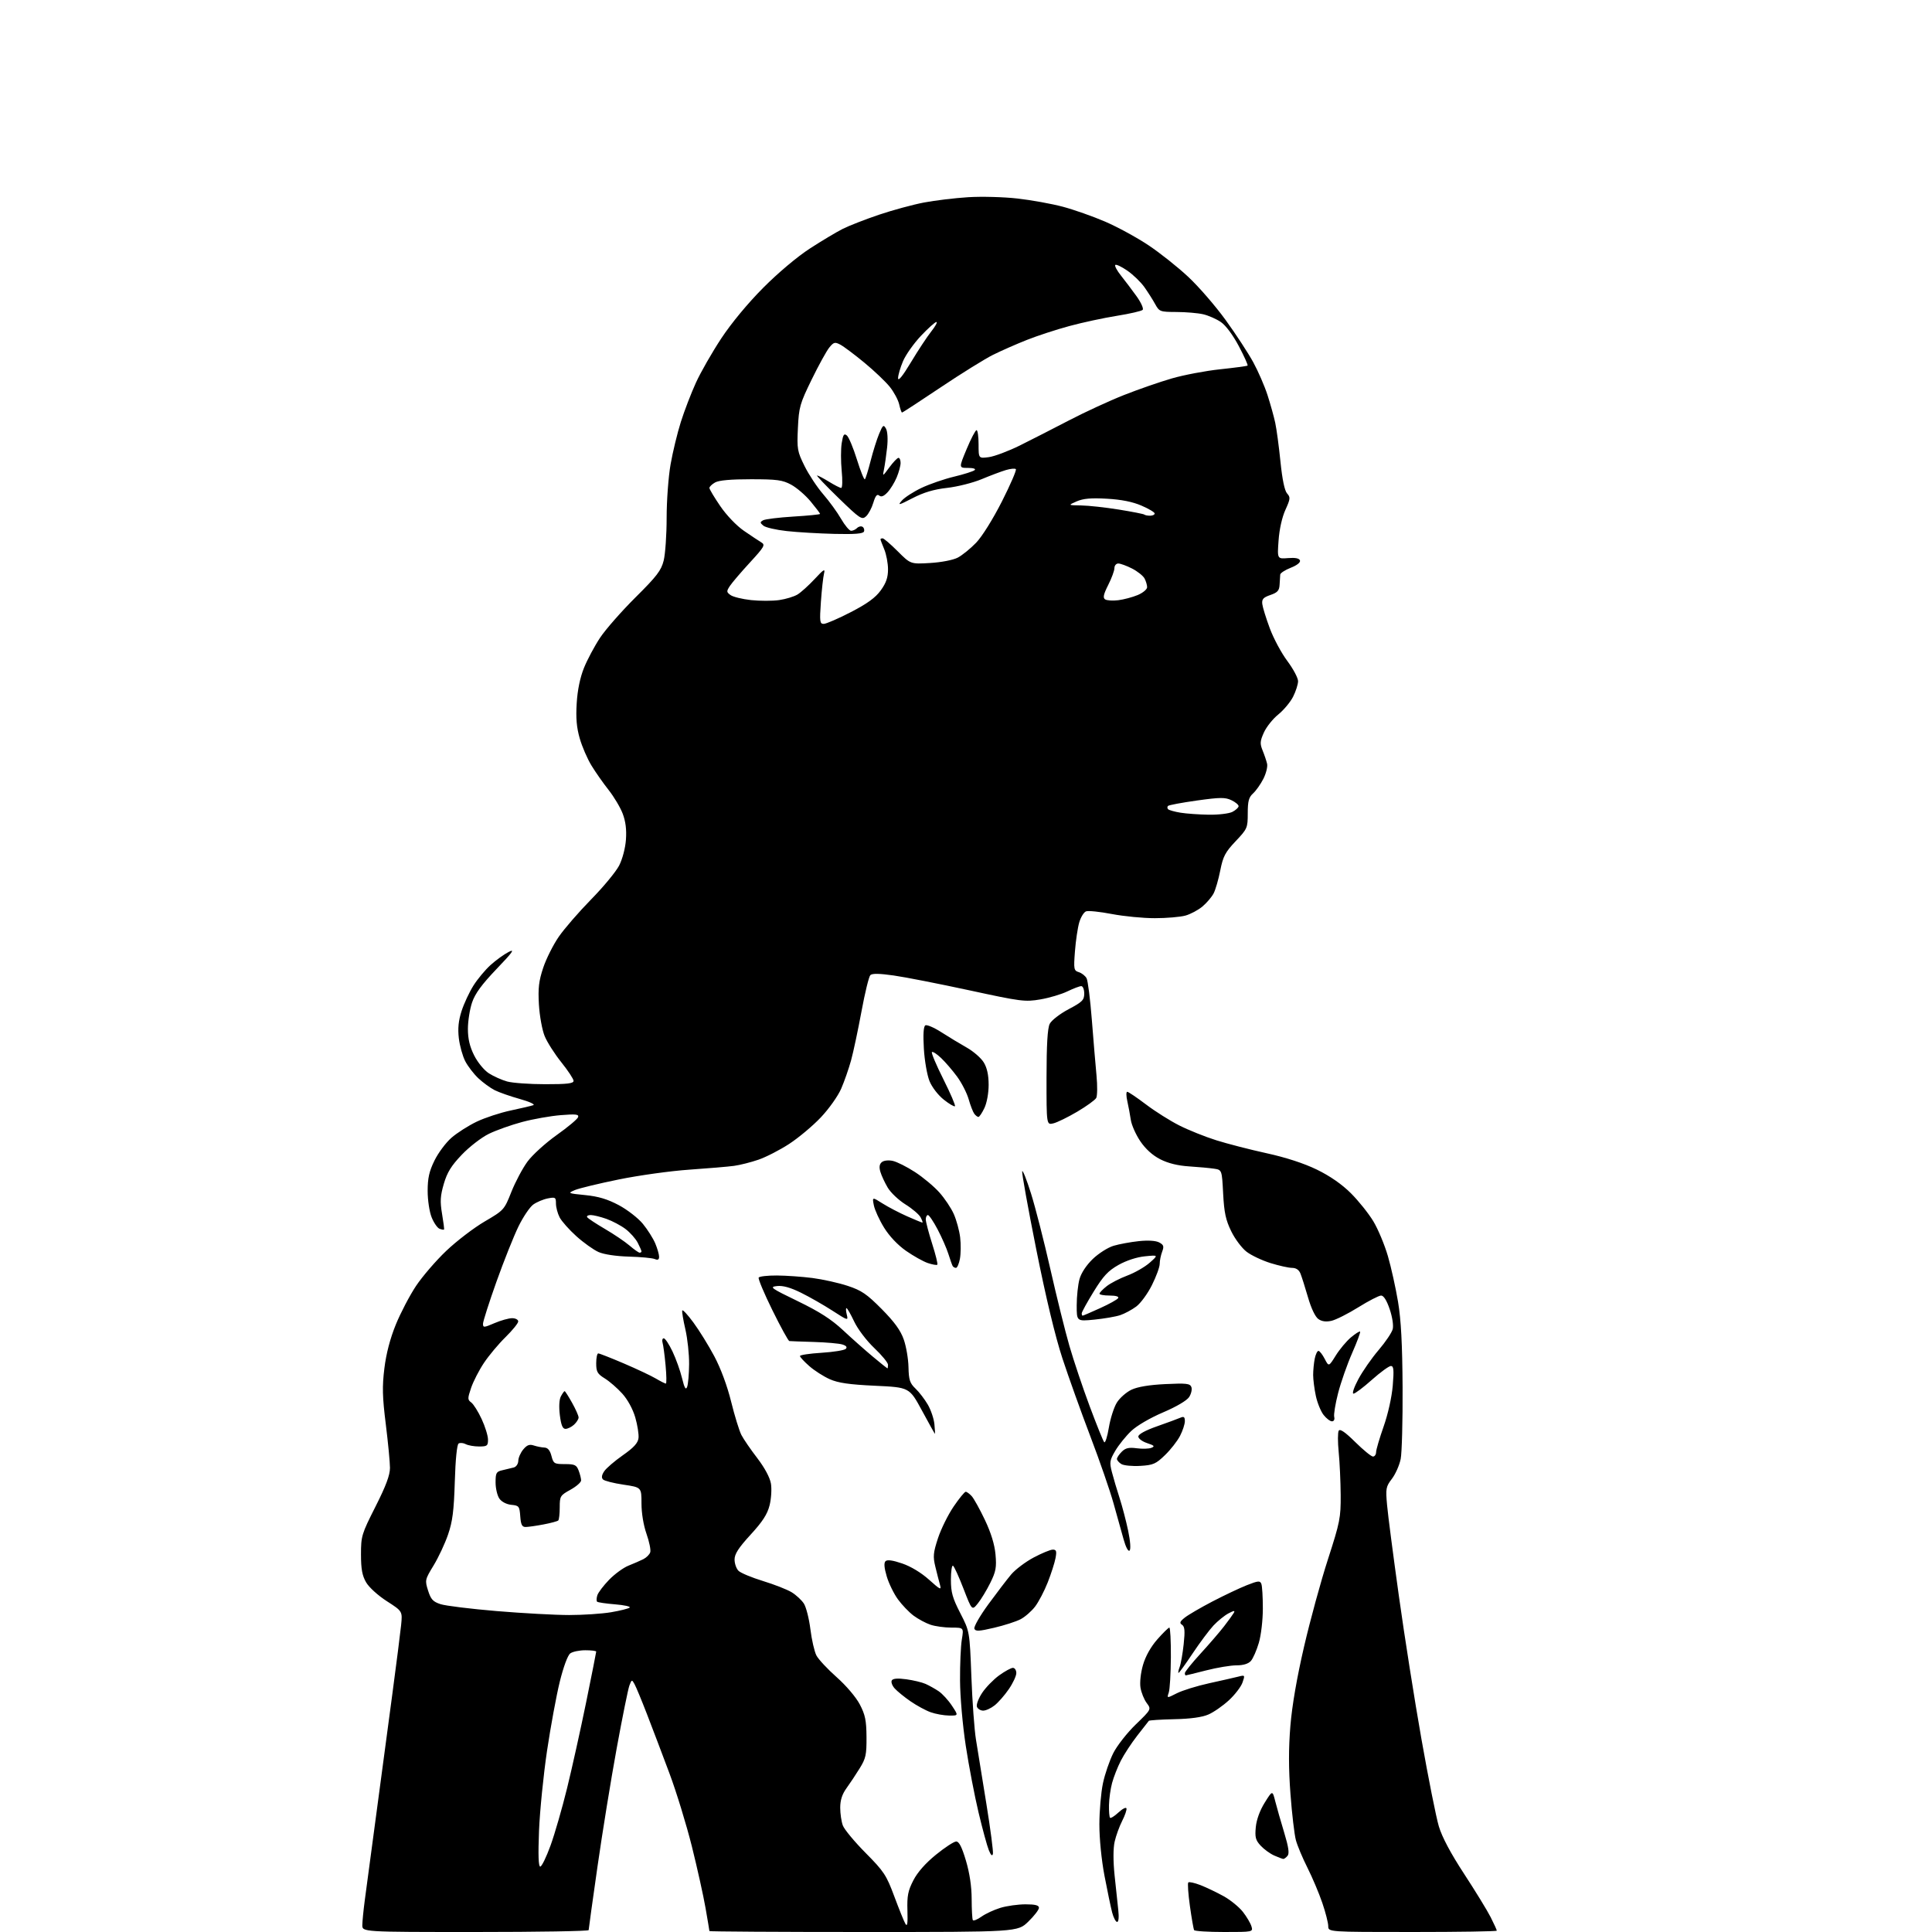 <?xml version="1.0" encoding="UTF-8" standalone="no"?>
<svg 
  version="1.1" 
  xmlns="http://www.w3.org/2000/svg" 
  xmlns:xlink="http://www.w3.org/1999/xlink" 
  xmlns:svg="http://www.w3.org/2000/svg"
  xmlns:rdf="http://www.w3.org/1999/02/22-rdf-syntax-ns#"
  xmlns:cc="http://creativecommons.org/ns#"
  xmlns:dc="http://purl.org/dc/elements/1.1/"
  viewBox="0 0 768 768"
  width="768"
  height="768"
>
<style>svg {background-color: white; }</style>"
<path stroke="none" fill="black" fill-rule="evenodd" d="M189.00,768.00C144.00,768.00 144.00,768.00 144.03,765.25C144.05,763.74 144.48,759.35 144.99,755.50C145.50,751.65 147.52,736.58 149.47,722.00C151.42,707.42 154.34,685.60 155.95,673.50C157.57,661.40 159.14,649.02 159.45,646.00C160.00,640.50 160.00,640.50 153.78,636.50C150.26,634.24 146.67,630.98 145.53,629.00C143.98,626.32 143.50,623.72 143.50,617.90C143.50,610.62 143.75,609.80 149.26,598.90C153.43,590.66 155.02,586.39 155.02,583.50C155.02,581.30 154.27,573.50 153.36,566.16C152.00,555.27 151.90,551.19 152.80,543.91C153.51,538.10 155.09,532.06 157.34,526.54C159.24,521.89 162.85,514.98 165.37,511.19C167.90,507.40 173.32,501.10 177.42,497.21C181.52,493.31 188.38,488.07 192.65,485.57C200.31,481.09 200.45,480.93 203.28,473.79C204.86,469.82 207.74,464.40 209.68,461.76C211.62,459.11 216.84,454.37 221.27,451.22C225.71,448.07 229.55,444.86 229.80,444.09C230.19,442.94 228.95,442.80 222.88,443.29C218.82,443.62 211.92,444.84 207.55,446.01C203.18,447.18 197.22,449.30 194.30,450.73C191.38,452.16 186.55,455.89 183.57,459.02C179.38,463.40 177.75,466.05 176.42,470.60C175.02,475.42 174.89,477.59 175.72,482.50C176.28,485.80 176.64,488.62 176.51,488.77C176.39,488.92 175.58,488.78 174.72,488.45C173.86,488.12 172.45,486.07 171.58,483.90C170.70,481.72 170.00,477.04 170.00,473.42C170.00,468.33 170.60,465.64 172.71,461.33C174.21,458.28 177.24,454.21 179.46,452.28C181.68,450.34 186.18,447.48 189.46,445.90C192.73,444.33 198.81,442.33 202.96,441.45C207.11,440.57 211.18,439.61 212.00,439.32C212.82,439.02 210.42,437.92 206.66,436.87C202.90,435.82 198.40,434.24 196.66,433.37C194.92,432.49 192.00,430.36 190.16,428.64C188.33,426.91 185.97,423.85 184.93,421.82C183.89,419.80 182.75,415.70 182.39,412.70C181.94,408.79 182.25,405.74 183.49,401.88C184.45,398.92 186.56,394.39 188.19,391.80C189.81,389.22 192.88,385.53 195.01,383.61C197.14,381.69 200.37,379.35 202.19,378.42C204.82,377.07 203.83,378.47 197.41,385.17C191.53,391.32 188.86,394.95 187.66,398.49C186.75,401.17 186.00,405.89 186.00,408.98C186.00,412.98 186.72,416.03 188.49,419.55C189.90,422.35 192.44,425.44 194.34,426.66C196.19,427.85 199.46,429.31 201.60,429.91C203.75,430.50 210.56,430.99 216.75,430.99C225.47,431.00 228.00,430.70 228.00,429.66C228.00,428.93 225.82,425.62 223.16,422.30C220.50,418.99 217.51,414.30 216.52,411.89C215.52,409.46 214.50,403.86 214.23,399.36C213.85,392.79 214.18,389.97 215.93,384.71C217.12,381.12 219.92,375.56 222.14,372.34C224.36,369.13 230.16,362.45 235.01,357.50C239.87,352.55 244.87,346.50 246.12,344.06C247.43,341.50 248.58,337.14 248.82,333.78C249.11,329.78 248.70,326.51 247.53,323.44C246.59,320.96 244.07,316.74 241.95,314.05C239.82,311.36 236.75,306.99 235.13,304.33C233.50,301.67 231.40,296.82 230.46,293.55C229.20,289.20 228.88,285.43 229.25,279.51C229.57,274.27 230.60,269.31 232.16,265.45C233.49,262.17 236.36,256.79 238.54,253.51C240.72,250.22 247.04,243.02 252.58,237.51C261.13,229.03 262.84,226.78 263.83,222.81C264.47,220.23 265.00,212.58 265.00,205.81C265.00,199.04 265.70,189.51 266.56,184.63C267.41,179.75 269.25,172.15 270.64,167.75C272.03,163.34 274.73,156.32 276.63,152.15C278.53,147.97 283.07,140.05 286.71,134.53C290.76,128.41 297.26,120.56 303.42,114.37C309.36,108.40 316.99,101.99 322.00,98.75C326.68,95.72 332.52,92.23 335.00,90.98C337.48,89.73 343.97,87.20 349.44,85.35C354.90,83.51 362.95,81.33 367.32,80.50C371.68,79.67 379.59,78.72 384.88,78.39C390.17,78.06 399.00,78.29 404.50,78.92C410.00,79.54 418.10,81.01 422.50,82.18C426.90,83.35 434.47,86.02 439.33,88.11C444.18,90.20 451.89,94.40 456.46,97.44C461.03,100.48 468.17,106.15 472.33,110.04C476.50,113.93 483.22,121.69 487.27,127.30C491.33,132.91 496.24,140.43 498.19,144.00C500.14,147.57 502.68,153.43 503.84,157.00C504.99,160.57 506.38,165.53 506.91,168.00C507.45,170.47 508.39,177.44 509.00,183.49C509.72,190.59 510.65,195.07 511.64,196.16C513.01,197.67 512.95,198.32 510.97,202.67C509.64,205.59 508.56,210.41 508.25,214.85C507.72,222.20 507.72,222.20 512.02,221.85C514.90,221.62 516.46,221.93 516.76,222.79C517.02,223.57 515.57,224.72 513.10,225.69C510.84,226.58 508.96,227.80 508.91,228.40C508.86,229.01 508.75,230.81 508.66,232.41C508.53,234.77 507.85,235.54 505.00,236.52C502.16,237.50 501.55,238.18 501.78,240.12C501.94,241.43 503.28,245.78 504.77,249.78C506.26,253.79 509.39,259.63 511.74,262.76C514.08,265.90 516.00,269.50 516.00,270.77C516.00,272.04 515.10,274.84 514.01,276.99C512.91,279.14 510.26,282.30 508.13,284.02C505.99,285.74 503.43,288.95 502.43,291.15C500.87,294.61 500.80,295.60 501.91,298.33C502.62,300.07 503.42,302.45 503.69,303.61C503.96,304.77 503.29,307.47 502.20,309.61C501.11,311.75 499.26,314.36 498.11,315.40C496.41,316.94 496.00,318.48 496.00,323.31C496.00,329.11 495.84,329.48 491.18,334.40C487.05,338.77 486.18,340.43 485.08,345.99C484.38,349.56 483.19,353.66 482.44,355.12C481.69,356.57 479.69,358.92 478.00,360.34C476.32,361.76 473.26,363.39 471.22,363.96C469.17,364.52 463.71,364.99 459.09,364.99C454.46,365.00 446.76,364.25 441.99,363.34C437.21,362.42 432.59,361.94 431.71,362.28C430.84,362.62 429.62,364.60 429.01,366.69C428.40,368.79 427.63,373.94 427.31,378.14C426.76,385.32 426.86,385.82 428.87,386.46C430.04,386.83 431.42,387.92 431.94,388.89C432.45,389.85 433.39,397.26 434.02,405.36C434.65,413.45 435.49,423.43 435.88,427.53C436.27,431.62 436.22,435.65 435.76,436.47C435.30,437.28 431.91,439.74 428.21,441.92C424.52,444.10 420.26,446.18 418.75,446.55C416.00,447.22 416.00,447.22 416.01,428.36C416.02,415.30 416.41,408.73 417.28,407.00C417.98,405.60 421.27,403.05 424.76,401.19C430.25,398.29 431.00,397.54 431.00,394.94C431.00,393.33 430.47,392.00 429.82,392.00C429.16,392.00 426.69,392.94 424.31,394.09C421.94,395.24 417.10,396.68 413.56,397.28C407.49,398.32 405.88,398.12 385.31,393.66C373.31,391.07 359.79,388.41 355.25,387.77C349.55,386.96 346.69,386.91 345.97,387.63C345.40,388.20 343.81,394.70 342.45,402.08C341.08,409.45 339.23,418.19 338.32,421.49C337.41,424.80 335.64,429.88 334.38,432.78C333.12,435.69 329.48,440.82 326.29,444.18C323.11,447.55 317.45,452.28 313.73,454.71C310.01,457.14 304.51,459.96 301.52,460.99C298.53,462.02 294.15,463.13 291.79,463.45C289.43,463.77 281.43,464.45 274.00,464.96C266.57,465.47 253.97,467.22 246.00,468.85C238.03,470.47 230.15,472.38 228.50,473.08C225.59,474.32 225.72,474.38 232.65,475.07C237.87,475.59 241.47,476.67 245.99,479.07C249.39,480.89 253.70,484.23 255.56,486.51C257.43,488.79 259.64,492.29 260.48,494.29C261.32,496.30 262.00,498.67 262.00,499.57C262.00,500.75 261.50,501.01 260.25,500.48C259.29,500.08 254.68,499.65 250.00,499.52C244.90,499.38 240.07,498.65 237.92,497.70C235.96,496.83 232.00,494.01 229.13,491.43C226.26,488.85 223.26,485.47 222.46,483.92C221.66,482.37 221.00,479.90 221.00,478.42C221.00,475.94 220.77,475.80 217.75,476.39C215.96,476.74 213.38,477.83 212.00,478.81C210.62,479.79 207.97,483.72 206.10,487.54C204.23,491.37 200.29,501.25 197.35,509.50C194.41,517.75 192.01,525.27 192.00,526.21C192.00,527.80 192.35,527.78 196.58,525.96C199.10,524.88 202.25,524.00 203.58,524.00C204.91,524.00 206.00,524.58 206.00,525.29C206.00,526.00 203.72,528.81 200.94,531.54C198.16,534.27 194.31,538.87 192.38,541.77C190.44,544.67 188.15,549.13 187.28,551.68C185.84,555.93 185.84,556.41 187.32,557.50C188.21,558.15 190.08,561.11 191.46,564.09C192.85,567.07 193.98,570.74 193.99,572.25C194.00,574.74 193.66,575.00 190.43,575.00C188.47,575.00 186.09,574.58 185.13,574.07C184.17,573.56 182.90,573.45 182.31,573.82C181.65,574.24 181.05,580.15 180.79,589.00C180.43,600.57 179.90,604.81 178.11,610.00C176.89,613.58 174.30,619.10 172.36,622.29C168.93,627.92 168.87,628.18 170.17,632.29C171.27,635.78 172.12,636.70 175.12,637.68C177.11,638.33 187.16,639.57 197.46,640.43C207.76,641.29 220.72,642.00 226.26,642.00C231.80,642.00 239.30,641.50 242.92,640.89C246.54,640.27 249.86,639.44 250.31,639.03C250.75,638.62 248.14,638.04 244.50,637.75C240.86,637.46 237.65,636.98 237.35,636.69C237.06,636.39 237.10,635.25 237.45,634.15C237.80,633.05 239.90,630.28 242.12,627.99C244.35,625.70 247.81,623.17 249.83,622.37C251.85,621.57 254.51,620.41 255.73,619.80C256.96,619.18 258.20,617.95 258.48,617.05C258.77,616.16 258.10,612.87 257.00,609.74C255.80,606.33 255.00,601.49 255.00,597.65C255.00,591.24 255.00,591.24 247.86,590.18C243.93,589.60 240.27,588.67 239.71,588.11C239.02,587.42 239.17,586.37 240.17,584.87C240.98,583.64 244.32,580.78 247.57,578.50C251.94,575.44 253.58,573.64 253.82,571.66C253.99,570.19 253.41,566.49 252.53,563.45C251.56,560.12 249.50,556.35 247.36,553.98C245.41,551.82 242.28,549.10 240.40,547.94C237.47,546.13 237.00,545.30 237.00,541.92C237.00,539.76 237.37,538.00 237.82,538.00C238.27,538.00 242.83,539.79 247.96,541.98C253.08,544.17 258.81,546.87 260.69,547.98C262.57,549.09 264.37,550.00 264.69,550.00C265.00,550.00 264.95,546.74 264.58,542.75C264.21,538.76 263.67,534.71 263.38,533.75C263.10,532.79 263.31,532.00 263.86,532.00C264.41,532.00 265.97,534.36 267.34,537.25C268.71,540.14 270.41,544.90 271.12,547.83C272.08,551.78 272.61,552.68 273.14,551.33C273.54,550.32 273.89,546.27 273.93,542.31C273.97,538.36 273.30,532.12 272.45,528.45C271.60,524.78 271.04,521.40 271.20,520.94C271.37,520.47 273.37,522.62 275.65,525.73C277.94,528.83 281.68,534.87 283.96,539.16C286.50,543.93 289.10,550.93 290.64,557.19C292.03,562.82 293.87,568.78 294.72,570.43C295.57,572.08 298.42,576.23 301.04,579.64C303.98,583.48 306.05,587.35 306.46,589.75C306.82,591.90 306.58,595.79 305.92,598.40C305.03,601.94 303.12,604.89 298.36,610.07C293.58,615.29 292.00,617.73 292.00,619.93C292.00,621.54 292.70,623.56 293.56,624.41C294.41,625.27 298.80,627.10 303.31,628.48C307.81,629.86 312.94,631.87 314.70,632.95C316.45,634.02 318.63,636.04 319.54,637.42C320.44,638.80 321.61,643.38 322.14,647.60C322.66,651.82 323.74,656.53 324.53,658.06C325.33,659.60 328.94,663.47 332.56,666.68C336.34,670.03 340.25,674.62 341.77,677.50C343.94,681.65 344.40,683.87 344.45,690.50C344.49,697.57 344.18,699.02 341.70,703.00C340.17,705.48 337.80,709.03 336.45,710.90C334.76,713.24 334.00,715.62 334.00,718.58C334.00,720.94 334.47,724.14 335.05,725.68C335.63,727.23 339.69,732.12 344.08,736.55C351.39,743.93 352.34,745.37 355.48,753.80C357.36,758.85 359.35,763.78 359.91,764.75C360.67,766.04 360.88,764.65 360.72,759.49C360.54,753.66 360.93,751.63 363.06,747.49C364.72,744.25 367.88,740.67 372.06,737.27C375.60,734.39 379.22,732.03 380.10,732.02C381.24,732.01 382.36,734.21 383.97,739.62C385.44,744.57 386.24,749.90 386.25,754.87C386.26,759.06 386.47,762.85 386.71,763.27C386.94,763.69 388.49,763.07 390.14,761.90C391.79,760.72 395.21,759.14 397.73,758.38C400.25,757.62 404.72,757.00 407.66,757.00C411.54,757.00 413.00,757.38 413.00,758.38C413.00,759.15 411.09,761.62 408.76,763.88C404.52,768.00 404.52,768.00 343.26,768.00C309.57,768.00 282.00,767.83 282.00,767.63C282.00,767.43 281.31,763.29 280.46,758.45C279.62,753.60 277.17,742.59 275.03,733.98C272.88,725.38 268.87,712.30 266.11,704.92C263.35,697.54 259.34,686.96 257.19,681.42C255.04,675.87 252.81,670.47 252.21,669.42C251.20,667.60 251.09,667.63 250.20,670.00C249.68,671.38 247.40,682.62 245.14,695.00C242.87,707.38 239.44,728.52 237.51,742.00C235.58,755.48 234.00,766.84 234.00,767.25C234.00,767.66 213.75,768.00 189.00,768.00zM486.63,768.00C480.30,768.00 474.92,767.66 474.68,767.25C474.44,766.84 473.69,762.54 473.01,757.69C472.33,752.85 472.04,748.62 472.37,748.30C472.69,747.98 474.88,748.46 477.23,749.37C479.58,750.29 483.71,752.27 486.42,753.77C489.12,755.27 492.57,758.08 494.07,760.00C495.57,761.92 497.10,764.51 497.47,765.75C498.13,767.99 498.09,768.00 486.63,768.00zM561.50,768.00C528.00,768.00 528.00,768.00 528.00,765.68C528.00,764.40 526.94,760.23 525.64,756.43C524.34,752.62 521.69,746.34 519.74,742.47C517.79,738.60 515.71,733.65 515.13,731.47C514.54,729.28 513.57,721.04 512.98,713.15C512.22,703.07 512.21,695.06 512.94,686.16C513.61,677.96 515.54,666.81 518.40,654.50C520.82,644.05 525.10,628.41 527.91,619.75C532.65,605.08 533.00,603.33 532.94,594.25C532.90,588.89 532.55,581.22 532.15,577.22C531.75,573.22 531.76,569.39 532.17,568.72C532.69,567.88 534.75,569.30 538.74,573.25C541.94,576.41 545.11,579.00 545.78,579.00C546.45,579.00 547.01,578.21 547.02,577.25C547.03,576.29 548.38,571.71 550.01,567.07C551.75,562.13 553.25,555.41 553.64,550.82C554.16,544.49 554.02,543.00 552.89,543.00C552.13,543.01 548.73,545.48 545.34,548.50C541.95,551.53 538.66,554.00 538.03,554.00C537.39,554.00 538.24,551.46 539.96,548.25C541.65,545.09 545.27,539.88 548.02,536.67C550.76,533.46 553.29,529.71 553.63,528.33C553.99,526.88 553.48,523.52 552.42,520.41C551.25,516.94 550.02,515.00 549.02,515.00C548.15,515.00 544.08,517.10 539.97,519.66C535.86,522.22 531.06,524.64 529.30,525.04C527.14,525.53 525.45,525.31 524.07,524.34C522.83,523.47 521.21,520.08 519.95,515.70C518.80,511.74 517.45,507.49 516.95,506.25C516.36,504.78 515.20,504.00 513.61,504.00C512.27,504.00 508.42,503.14 505.06,502.10C501.69,501.05 497.41,499.03 495.55,497.60C493.68,496.18 490.93,492.52 489.44,489.46C487.25,484.99 486.62,482.05 486.22,474.47C485.73,465.04 485.73,465.04 482.61,464.57C480.90,464.31 476.44,463.90 472.70,463.66C468.19,463.37 464.33,462.42 461.20,460.82C458.15,459.26 455.37,456.74 453.28,453.65C451.51,451.02 449.82,447.22 449.52,445.19C449.22,443.16 448.59,439.81 448.13,437.75C447.66,435.69 447.64,434.00 448.09,434.00C448.53,434.00 451.89,436.27 455.56,439.04C459.22,441.82 465.21,445.59 468.86,447.42C472.51,449.26 479.10,451.90 483.50,453.28C487.90,454.67 496.90,456.98 503.50,458.43C511.25,460.13 518.33,462.44 523.50,464.95C528.71,467.49 533.42,470.76 537.00,474.33C540.02,477.34 544.04,482.36 545.93,485.49C547.81,488.62 550.41,494.84 551.71,499.32C553.01,503.79 554.82,511.97 555.74,517.48C556.94,524.67 557.45,534.28 557.55,551.50C557.62,564.70 557.28,577.52 556.79,579.98C556.29,582.44 554.73,585.98 553.31,587.84C550.91,590.98 550.78,591.71 551.39,598.36C551.74,602.29 553.85,618.50 556.07,634.39C558.28,650.29 562.33,675.94 565.06,691.39C567.79,706.85 570.89,722.43 571.96,726.00C573.24,730.28 576.67,736.73 582.00,744.88C586.45,751.69 591.20,759.43 592.55,762.09C593.90,764.76 595.00,767.17 595.00,767.47C595.00,767.76 579.92,768.00 561.50,768.00zM444.07,764.00C443.53,764.00 442.64,762.31 442.10,760.25C441.56,758.19 440.19,751.64 439.06,745.70C437.85,739.36 437.01,730.89 437.02,725.20C437.03,719.86 437.67,712.52 438.44,708.87C439.21,705.22 441.07,699.82 442.56,696.87C444.05,693.92 448.07,688.79 451.49,685.49C457.70,679.48 457.70,679.48 455.82,676.96C454.79,675.58 453.69,672.84 453.36,670.86C453.03,668.78 453.45,664.96 454.37,661.80C455.38,658.34 457.47,654.61 460.07,651.66C462.32,649.10 464.47,647.00 464.83,647.00C465.20,647.00 465.47,652.29 465.44,658.75C465.40,665.21 465.03,671.54 464.60,672.82C463.82,675.13 463.82,675.13 467.81,673.10C470.01,671.98 475.78,670.19 480.65,669.12C485.52,668.05 490.73,666.87 492.23,666.49C494.91,665.80 494.95,665.85 493.91,668.84C493.32,670.52 490.88,673.70 488.49,675.90C486.09,678.11 482.42,680.66 480.32,681.56C477.80,682.64 473.18,683.28 466.77,683.41C461.42,683.53 456.88,683.82 456.68,684.06C456.48,684.30 454.41,686.95 452.08,689.94C449.75,692.93 446.80,697.44 445.52,699.96C444.25,702.47 442.69,706.43 442.07,708.76C441.44,711.08 440.89,715.03 440.84,717.53C440.79,720.03 440.98,722.31 441.26,722.59C441.55,722.88 443.05,721.93 444.61,720.48C446.17,719.04 447.60,718.30 447.78,718.85C447.97,719.40 447.20,721.64 446.08,723.84C444.97,726.03 443.62,729.74 443.09,732.08C442.49,734.74 442.48,739.72 443.06,745.42C443.57,750.41 444.23,756.64 444.53,759.25C444.85,762.10 444.67,764.00 444.07,764.00zM214.76,742.00C215.34,742.00 217.18,738.21 218.86,733.59C220.53,728.96 223.49,718.72 225.42,710.84C227.36,702.95 230.76,687.63 232.98,676.79C235.19,665.95 237.00,656.83 237.00,656.54C237.00,656.24 235.06,656.00 232.69,656.00C230.32,656.00 227.62,656.56 226.69,657.25C225.68,657.99 223.99,662.57 222.52,668.50C221.17,674.00 218.88,686.38 217.45,696.00C216.02,705.62 214.59,719.91 214.27,727.75C213.89,737.42 214.04,742.00 214.76,742.00zM510.13,738.96C509.78,738.94 508.15,738.32 506.50,737.59C504.85,736.86 502.43,735.09 501.12,733.67C499.11,731.50 498.81,730.34 499.20,726.30C499.49,723.31 500.83,719.64 502.75,716.57C505.82,711.64 505.82,711.64 506.94,716.07C507.56,718.51 509.15,724.08 510.48,728.46C512.23,734.24 512.60,736.77 511.83,737.71C511.24,738.42 510.47,738.98 510.13,738.96zM394.70,736.93C394.44,737.99 393.91,737.52 393.08,735.50C392.40,733.85 390.56,727.10 388.99,720.50C387.41,713.90 385.13,701.98 383.91,694.00C382.66,685.83 381.66,674.48 381.63,668.00C381.59,661.67 381.91,654.36 382.34,651.75C383.12,647.00 383.12,647.00 378.21,647.00C375.51,647.00 371.77,646.49 369.90,645.86C368.03,645.24 365.01,643.61 363.18,642.26C361.36,640.90 358.54,637.97 356.92,635.73C355.30,633.50 353.31,629.41 352.49,626.64C351.48,623.25 351.32,621.28 352.00,620.60C352.68,619.92 354.85,620.21 358.62,621.50C362.06,622.67 366.19,625.16 369.30,627.95C373.76,631.96 374.28,632.20 373.66,630.00C373.27,628.62 372.44,625.39 371.82,622.81C370.83,618.73 370.97,617.24 372.86,611.47C374.06,607.82 376.85,602.17 379.06,598.91C381.27,595.66 383.44,593.00 383.88,593.00C384.33,593.00 385.40,593.79 386.28,594.75C387.15,595.72 389.51,599.98 391.52,604.21C393.94,609.31 395.37,613.95 395.73,617.92C396.19,623.05 395.89,624.70 393.66,629.21C392.22,632.12 390.00,635.79 388.71,637.38C386.38,640.26 386.38,640.26 383.03,631.59C381.19,626.82 379.31,622.69 378.84,622.40C378.38,622.12 378.00,624.61 378.00,627.94C378.00,632.97 378.63,635.23 381.73,641.25C385.45,648.50 385.45,648.50 386.14,666.50C386.51,676.40 387.33,687.65 387.96,691.50C388.58,695.35 390.44,706.80 392.08,716.93C393.73,727.07 394.90,736.07 394.70,736.93zM377.26,681.96C375.19,681.93 371.90,681.34 369.95,680.64C368.00,679.95 364.40,677.99 361.95,676.30C359.50,674.61 356.67,672.31 355.65,671.18C354.64,670.05 354.12,668.61 354.51,667.98C354.98,667.22 356.87,667.07 360.27,667.54C363.05,667.92 366.49,668.74 367.91,669.37C369.33,670.00 371.69,671.32 373.15,672.30C374.61,673.29 376.98,675.88 378.41,678.05C381.03,682.00 381.03,682.00 377.26,681.96zM390.83,680.00C389.79,680.00 388.67,679.31 388.35,678.48C388.03,677.64 388.95,675.16 390.40,672.97C391.85,670.78 394.90,667.64 397.17,665.99C399.44,664.35 401.91,663.00 402.65,663.00C403.39,663.00 404.00,663.93 404.00,665.07C404.00,666.21 402.65,669.10 401.00,671.49C399.36,673.89 396.82,676.78 395.37,677.92C393.92,679.07 391.88,680.00 390.83,680.00zM471.34,666.00C471.15,666.00 471.00,665.59 471.00,665.08C471.00,664.57 473.81,661.08 477.25,657.32C480.69,653.56 484.89,648.69 486.58,646.49C488.28,644.30 490.01,641.90 490.44,641.17C491.04,640.14 490.55,640.18 488.36,641.33C486.79,642.16 484.10,644.33 482.38,646.16C480.67,648.00 476.94,652.99 474.10,657.25C471.26,661.51 468.74,665.00 468.49,665.00C468.25,665.00 468.44,663.97 468.92,662.70C469.40,661.44 470.13,657.34 470.53,653.59C471.10,648.28 470.95,646.58 469.88,645.88C468.78,645.17 469.01,644.58 471.00,643.00C472.38,641.91 477.32,639.03 482.00,636.59C486.68,634.16 492.82,631.25 495.66,630.13C500.18,628.35 500.90,628.29 501.41,629.63C501.74,630.47 502.00,634.87 502.00,639.40C502.00,644.01 501.30,650.03 500.40,653.07C499.52,656.06 498.10,659.29 497.25,660.25C496.23,661.39 494.23,662.00 491.50,662.00C489.20,662.00 483.80,662.90 479.50,664.00C475.20,665.10 471.53,666.00 471.34,666.00zM395.18,647.06C389.10,648.49 387.76,648.55 387.33,647.42C387.04,646.67 389.53,642.33 392.85,637.78C396.18,633.23 400.27,627.88 401.93,625.90C403.60,623.92 407.62,620.88 410.87,619.15C414.12,617.42 417.55,616.00 418.50,616.00C419.91,616.00 420.11,616.60 419.59,619.36C419.25,621.21 417.86,625.53 416.51,628.98C415.16,632.42 412.89,636.76 411.48,638.62C410.06,640.48 407.46,642.75 405.70,643.67C403.94,644.59 399.20,646.12 395.18,647.06zM449.03,616.37C448.50,616.90 447.52,615.05 446.64,611.88C445.82,608.92 444.01,602.45 442.62,597.50C441.24,592.55 437.11,580.62 433.44,571.00C429.78,561.38 424.78,547.43 422.34,540.01C419.48,531.31 415.77,515.87 411.92,496.60C408.63,480.14 406.12,466.19 406.33,465.59C406.55,464.99 408.14,469.01 409.87,474.52C411.60,480.03 415.05,493.53 417.54,504.52C420.03,515.51 423.43,529.23 425.10,535.00C426.77,540.77 430.39,551.58 433.16,559.00C435.93,566.42 438.53,572.86 438.94,573.29C439.35,573.73 440.18,571.13 440.78,567.52C441.38,563.91 442.80,559.44 443.95,557.58C445.09,555.73 447.71,553.42 449.76,552.44C452.21,551.28 456.83,550.51 463.23,550.20C471.60,549.80 473.05,549.96 473.59,551.37C473.94,552.28 473.53,554.07 472.69,555.36C471.77,556.75 467.60,559.21 462.33,561.45C457.19,563.64 451.90,566.73 449.67,568.85C447.56,570.86 444.72,574.38 443.36,576.68C441.12,580.47 440.99,581.28 442.00,585.18C442.61,587.56 443.99,592.21 445.06,595.51C446.13,598.82 447.66,604.66 448.46,608.50C449.32,612.61 449.56,615.84 449.03,616.37zM208.92,607.00C207.51,607.00 207.05,606.07 206.81,602.75C206.52,598.76 206.30,598.48 203.26,598.19C201.34,598.00 199.41,597.00 198.51,595.72C197.68,594.53 197.00,591.64 197.00,589.30C197.00,585.47 197.28,584.98 199.75,584.43C201.26,584.09 203.29,583.60 204.25,583.34C205.22,583.08 206.01,581.89 206.03,580.68C206.05,579.48 206.94,577.45 208.01,576.17C209.49,574.40 210.48,574.03 212.22,574.61C213.47,575.02 215.37,575.39 216.43,575.43C217.75,575.48 218.64,576.54 219.21,578.75C220.01,581.81 220.32,582.00 224.55,582.00C228.46,582.00 229.18,582.34 230.02,584.57C230.56,585.98 231.00,587.74 231.00,588.49C231.00,589.24 229.09,590.91 226.75,592.20C222.70,594.44 222.50,594.76 222.50,599.19C222.50,601.74 222.24,604.09 221.92,604.41C221.61,604.72 218.96,605.44 216.04,605.99C213.12,606.55 209.91,607.00 208.92,607.00zM453.27,582.71C450.10,582.90 446.71,582.57 445.75,581.98C444.79,581.39 444.00,580.47 444.00,579.95C444.00,579.43 444.86,578.14 445.92,577.08C447.40,575.60 448.73,575.29 451.87,575.71C454.09,576.01 456.71,575.93 457.70,575.53C459.17,574.95 458.85,574.60 456.00,573.66C454.07,573.02 452.50,571.85 452.50,571.05C452.50,570.14 455.31,568.60 460.00,566.96C464.12,565.51 468.29,563.97 469.25,563.55C470.61,562.96 471.00,563.26 471.00,564.93C471.00,566.11 470.14,568.75 469.08,570.79C468.03,572.83 465.34,576.27 463.10,578.43C459.48,581.94 458.41,582.41 453.27,582.71zM371.65,569.98C371.57,569.97 369.25,565.81 366.50,560.73C361.50,551.50 361.50,551.50 347.90,550.86C337.59,550.38 333.22,549.75 329.85,548.26C327.40,547.17 323.73,544.83 321.70,543.04C319.66,541.25 318.00,539.45 318.00,539.04C318.00,538.62 321.87,538.04 326.60,537.75C331.32,537.45 335.64,536.76 336.20,536.20C336.87,535.53 336.43,534.95 334.87,534.46C333.59,534.05 328.48,533.60 323.52,533.45C318.56,533.31 314.17,533.14 313.77,533.09C313.37,533.04 310.34,527.53 307.05,520.85C303.76,514.18 301.30,508.33 301.59,507.85C301.88,507.38 305.13,507.01 308.81,507.03C312.49,507.05 318.88,507.50 323.00,508.03C327.12,508.57 333.43,509.97 337.00,511.16C342.49,512.97 344.59,514.42 350.52,520.40C355.59,525.53 358.02,528.89 359.27,532.50C360.23,535.25 361.07,540.19 361.14,543.48C361.25,548.55 361.68,549.84 363.92,551.98C365.38,553.36 367.58,556.24 368.82,558.36C370.05,560.48 371.23,563.97 371.44,566.11C371.64,568.25 371.74,569.99 371.65,569.98zM224.79,568.00C223.65,568.00 223.05,566.52 222.55,562.56C222.13,559.19 222.29,556.33 222.97,555.06C223.58,553.93 224.24,553.00 224.45,553.00C224.66,553.00 225.99,555.08 227.41,557.63C228.84,560.17 230.00,562.80 230.00,563.47C230.00,564.14 229.18,565.43 228.17,566.35C227.17,567.26 225.64,568.00 224.79,568.00zM529.48,565.00C528.75,565.00 527.25,563.86 526.15,562.46C525.05,561.06 523.66,557.66 523.07,554.91C522.48,552.16 522.00,548.40 522.00,546.58C522.00,544.75 522.28,541.84 522.62,540.12C522.97,538.41 523.63,537.00 524.10,537.00C524.57,537.00 525.68,538.42 526.58,540.15C528.21,543.31 528.21,543.31 530.99,538.84C532.52,536.38 535.23,533.14 537.01,531.64C538.79,530.14 540.44,529.10 540.66,529.33C540.89,529.55 539.46,533.40 537.49,537.88C535.52,542.36 533.02,549.51 531.92,553.76C530.82,558.02 530.13,562.29 530.37,563.25C530.63,564.26 530.25,565.00 529.48,565.00zM352.75,543.95C352.89,543.98 353.00,543.33 353.00,542.52C353.00,541.70 350.55,538.71 347.54,535.87C344.46,532.94 340.99,528.37 339.56,525.35C338.17,522.41 336.79,520.00 336.49,520.00C336.20,520.00 336.25,521.15 336.60,522.56C337.23,525.06 337.10,525.02 330.88,521.00C327.38,518.74 321.76,515.53 318.39,513.87C314.19,511.80 311.20,510.97 308.88,511.23C305.75,511.58 306.35,512.02 317.16,517.25C325.79,521.44 330.47,524.44 335.16,528.82C338.65,532.08 343.98,536.80 347.00,539.32C350.02,541.84 352.61,543.92 352.75,543.95zM435.03,524.57C428.00,525.26 428.00,525.26 428.01,518.88C428.01,515.37 428.51,510.70 429.11,508.50C429.78,506.05 431.83,502.94 434.39,500.47C436.69,498.26 440.41,495.89 442.66,495.22C444.91,494.55 449.43,493.72 452.71,493.37C456.45,492.98 459.46,493.18 460.80,493.89C462.59,494.85 462.78,495.45 461.97,497.58C461.44,498.98 461.00,501.15 461.00,502.41C461.00,503.66 459.61,507.46 457.91,510.85C456.22,514.25 453.41,518.08 451.66,519.38C449.92,520.67 447.05,522.21 445.28,522.80C443.52,523.39 438.90,524.18 435.03,524.57zM430.36,523.00C430.56,523.00 433.68,521.66 437.29,520.02C440.90,518.39 444.14,516.59 444.49,516.02C444.88,515.39 443.57,515.00 441.06,515.00C438.83,515.00 437.02,514.66 437.06,514.25C437.09,513.84 438.37,512.50 439.92,511.29C441.46,510.07 445.16,508.16 448.13,507.05C451.11,505.94 455.11,503.64 457.02,501.95C460.50,498.87 460.50,498.87 455.14,499.40C451.89,499.72 447.76,501.07 444.64,502.82C440.49,505.16 438.58,507.21 434.75,513.44C432.14,517.68 430.00,521.57 430.00,522.08C430.00,522.59 430.16,523.00 430.36,523.00zM380.01,504.00C379.52,504.00 378.93,503.66 378.69,503.25C378.46,502.84 377.70,500.70 377.01,498.50C376.32,496.30 374.40,491.91 372.74,488.75C371.08,485.59 369.33,483.00 368.86,483.00C368.39,483.00 368.01,483.79 368.01,484.75C368.02,485.71 369.16,490.05 370.54,494.39C371.93,498.72 372.85,502.48 372.60,502.74C372.34,502.99 370.64,502.69 368.82,502.08C366.99,501.46 363.10,499.28 360.16,497.23C356.87,494.93 353.52,491.39 351.43,488.00C349.56,484.98 347.74,480.99 347.37,479.15C346.71,475.79 346.71,475.79 350.85,478.41C353.13,479.85 357.53,482.14 360.62,483.51C363.72,484.88 366.43,486.00 366.66,486.00C366.89,486.00 366.57,485.06 365.95,483.91C365.33,482.75 362.62,480.44 359.93,478.77C357.24,477.09 354.07,474.10 352.89,472.11C351.71,470.12 350.39,467.29 349.96,465.80C349.41,463.93 349.59,462.75 350.54,461.96C351.35,461.30 353.16,461.10 354.91,461.48C356.56,461.84 360.51,463.83 363.70,465.90C366.89,467.97 371.24,471.59 373.36,473.96C375.49,476.32 378.10,480.22 379.16,482.63C380.22,485.03 381.36,489.21 381.68,491.91C382.00,494.61 381.95,498.43 381.58,500.41C381.21,502.38 380.51,504.00 380.01,504.00zM254.25,497.96C254.66,497.98 255.00,497.75 255.00,497.45C255.00,497.15 254.33,495.60 253.50,494.00C252.68,492.41 250.51,489.96 248.68,488.57C246.86,487.18 243.42,485.36 241.06,484.52C238.69,483.68 235.88,483.00 234.82,483.00C233.75,483.00 233.12,483.38 233.41,483.85C233.69,484.31 236.86,486.41 240.43,488.50C244.01,490.59 248.42,493.57 250.22,495.11C252.02,496.66 253.84,497.94 254.25,497.96zM388.94,444.00C388.56,444.00 387.82,443.44 387.30,442.75C386.78,442.06 385.77,439.48 385.07,437.00C384.36,434.52 382.30,430.48 380.48,428.00C378.66,425.52 375.79,422.18 374.09,420.57C372.40,418.96 370.76,417.90 370.45,418.22C370.13,418.53 372.18,423.38 375.00,429.00C377.82,434.62 379.89,439.44 379.61,439.73C379.32,440.01 377.32,438.84 375.16,437.12C372.92,435.35 370.47,432.17 369.49,429.75C368.54,427.41 367.53,421.63 367.25,416.89C366.91,411.21 367.11,408.05 367.83,407.60C368.43,407.23 371.30,408.46 374.21,410.33C377.12,412.20 381.67,414.95 384.31,416.44C386.96,417.94 390.00,420.58 391.06,422.33C392.37,424.48 392.99,427.33 393.00,431.22C393.00,434.52 392.29,438.42 391.31,440.47C390.39,442.41 389.32,444.00 388.94,444.00zM480.50,323.86C484.35,323.92 488.57,323.41 489.89,322.74C491.20,322.06 492.31,321.05 492.36,320.50C492.41,319.95 491.14,318.87 489.54,318.11C487.04,316.91 485.10,316.92 475.78,318.22C469.81,319.06 464.65,320.02 464.30,320.37C463.95,320.72 463.98,321.31 464.35,321.69C464.73,322.06 466.94,322.68 469.27,323.06C471.60,323.44 476.65,323.80 480.50,323.86zM327.44,248.00C328.40,248.00 333.24,245.90 338.20,243.34C344.74,239.97 348.01,237.59 350.11,234.69C352.25,231.74 353.00,229.56 353.00,226.32C353.00,223.91 352.32,220.32 351.50,218.35C350.68,216.37 350.00,214.59 350.00,214.38C350.00,214.17 350.39,214.00 350.86,214.00C351.33,214.00 354.02,216.31 356.84,219.13C361.97,224.26 361.97,224.26 369.74,223.80C374.21,223.53 378.86,222.63 380.73,221.66C382.50,220.73 385.79,218.07 388.03,215.74C390.39,213.29 394.71,206.36 398.29,199.31C401.68,192.61 404.17,186.84 403.82,186.49C403.47,186.14 401.68,186.31 399.84,186.86C398.00,187.41 393.67,189.04 390.22,190.48C386.77,191.92 380.59,193.48 376.49,193.94C371.23,194.53 367.21,195.73 362.77,198.02C357.23,200.89 356.73,201.00 358.50,198.99C359.60,197.74 363.11,195.47 366.30,193.95C369.50,192.43 375.35,190.41 379.30,189.47C383.26,188.52 386.93,187.35 387.45,186.87C388.01,186.36 386.89,186.00 384.76,186.00C381.13,186.00 381.13,186.00 384.26,178.50C385.98,174.38 387.75,171.00 388.19,171.00C388.64,171.00 389.00,173.53 389.00,176.63C389.00,182.26 389.00,182.26 393.09,181.72C395.33,181.41 400.84,179.34 405.34,177.12C409.83,174.89 418.68,170.37 425.00,167.08C431.32,163.79 441.15,159.26 446.83,157.02C452.51,154.78 461.06,151.81 465.83,150.43C470.60,149.05 479.23,147.41 485.00,146.80C490.77,146.19 495.69,145.53 495.93,145.33C496.16,145.14 494.60,141.66 492.46,137.61C490.12,133.19 487.27,129.35 485.33,128.03C483.56,126.81 480.39,125.42 478.30,124.93C476.21,124.44 471.44,124.04 467.70,124.02C461.15,124.00 460.85,123.89 459.20,120.90C458.27,119.19 456.34,116.16 454.92,114.15C453.50,112.14 450.46,109.20 448.15,107.60C445.85,106.01 443.68,104.98 443.34,105.32C443.00,105.67 444.02,107.57 445.61,109.56C447.20,111.55 449.98,115.24 451.79,117.75C453.61,120.29 454.69,122.71 454.22,123.18C453.75,123.65 449.12,124.72 443.93,125.55C438.74,126.38 430.26,128.20 425.08,129.61C419.90,131.01 412.28,133.50 408.16,135.14C404.03,136.78 398.00,139.43 394.76,141.04C391.52,142.65 382.15,148.47 373.93,153.98C365.71,159.49 358.80,164.00 358.57,164.00C358.35,164.00 357.84,162.55 357.45,160.78C357.06,159.01 355.37,155.86 353.70,153.77C352.02,151.68 347.46,147.35 343.57,144.14C339.68,140.94 335.41,137.73 334.07,137.02C331.89,135.87 331.43,135.99 329.68,138.12C328.60,139.43 325.44,145.16 322.66,150.86C317.97,160.46 317.57,161.86 317.18,170.13C316.78,178.52 316.94,179.43 319.83,185.28C321.53,188.70 324.87,193.75 327.26,196.50C329.65,199.25 332.84,203.64 334.34,206.25C335.85,208.86 337.65,211.00 338.34,211.00C339.03,211.00 340.10,210.50 340.71,209.89C341.32,209.28 342.30,209.06 342.87,209.42C343.44,209.77 343.70,210.61 343.45,211.28C343.11,212.16 339.86,212.42 331.74,212.23C325.56,212.08 317.02,211.58 312.76,211.11C308.51,210.65 304.32,209.68 303.45,208.96C302.07,207.81 302.06,207.55 303.36,206.82C304.17,206.36 309.60,205.70 315.42,205.34C321.24,204.99 326.00,204.51 326.00,204.29C326.00,204.06 324.31,201.84 322.25,199.35C320.19,196.86 316.70,193.86 314.50,192.67C311.04,190.80 308.89,190.51 298.50,190.51C290.55,190.50 285.74,190.93 284.25,191.79C283.01,192.49 282.00,193.48 282.00,193.97C282.00,194.47 283.94,197.71 286.32,201.19C288.81,204.84 292.77,208.97 295.71,211.00C298.51,212.93 301.62,214.99 302.63,215.60C304.29,216.59 303.87,217.33 298.11,223.60C294.62,227.39 291.05,231.57 290.18,232.87C288.74,235.06 288.75,235.35 290.40,236.55C291.39,237.27 295.07,238.17 298.58,238.55C302.10,238.92 307.12,238.92 309.74,238.54C312.36,238.16 315.62,237.17 317.00,236.34C318.38,235.51 321.45,232.73 323.84,230.17C327.49,226.24 328.08,225.90 327.56,228.00C327.22,229.38 326.66,234.44 326.32,239.25C325.77,247.13 325.88,248.00 327.44,248.00zM444.50,238.60C446.70,238.33 450.19,237.40 452.25,236.54C454.31,235.68 456.00,234.27 456.00,233.42C456.00,232.57 455.53,231.00 454.97,229.94C454.40,228.88 452.17,227.11 450.01,226.00C447.85,224.90 445.39,224.00 444.54,224.00C443.69,224.00 443.00,224.82 443.00,225.83C443.00,226.84 441.89,229.86 440.53,232.54C438.67,236.22 438.36,237.62 439.28,238.25C439.95,238.71 442.30,238.87 444.50,238.60zM344.26,205.26C342.62,206.74 341.86,206.23 333.30,197.93C328.24,193.02 324.42,189.00 324.80,189.01C325.19,189.01 327.30,190.12 329.50,191.47C331.70,192.83 333.90,193.95 334.38,193.97C334.87,193.99 334.96,190.95 334.59,187.19C334.22,183.44 334.22,178.49 334.59,176.17C335.14,172.75 335.52,172.18 336.64,173.11C337.40,173.74 339.20,178.04 340.64,182.67C342.08,187.29 343.51,190.83 343.81,190.52C344.11,190.22 345.14,186.92 346.09,183.18C347.04,179.44 348.56,174.61 349.47,172.44C350.95,168.90 351.23,168.69 352.19,170.39C352.82,171.50 353.00,174.58 352.64,177.89C352.30,180.97 351.75,184.85 351.41,186.50C350.80,189.50 350.80,189.50 353.56,185.75C355.08,183.69 356.70,182.00 357.16,182.00C357.62,182.00 358.00,182.91 358.00,184.03C358.00,185.15 357.30,187.73 356.45,189.77C355.60,191.81 353.95,194.49 352.79,195.72C351.33,197.28 350.31,197.67 349.49,196.99C348.64,196.29 347.99,197.08 347.16,199.84C346.53,201.95 345.23,204.39 344.26,205.26zM457.17,205.00C458.18,205.00 459.00,204.61 459.00,204.12C459.00,203.64 456.64,202.23 453.75,200.99C450.20,199.46 445.74,198.57 440.00,198.25C433.70,197.89 430.60,198.17 428.00,199.30C424.50,200.84 424.50,200.84 429.76,200.92C432.65,200.96 439.40,201.70 444.74,202.56C450.09,203.42 454.66,204.32 454.90,204.56C455.14,204.80 456.16,205.00 457.17,205.00zM362.12,144.00C364.93,139.32 368.56,133.81 370.20,131.75C371.83,129.69 372.75,128.00 372.23,128.00C371.71,128.00 368.97,130.46 366.13,133.46C363.29,136.46 360.07,141.00 358.98,143.54C357.89,146.09 357.00,149.14 357.00,150.33C357.00,151.73 358.82,149.49 362.12,144.00z" />

</svg>